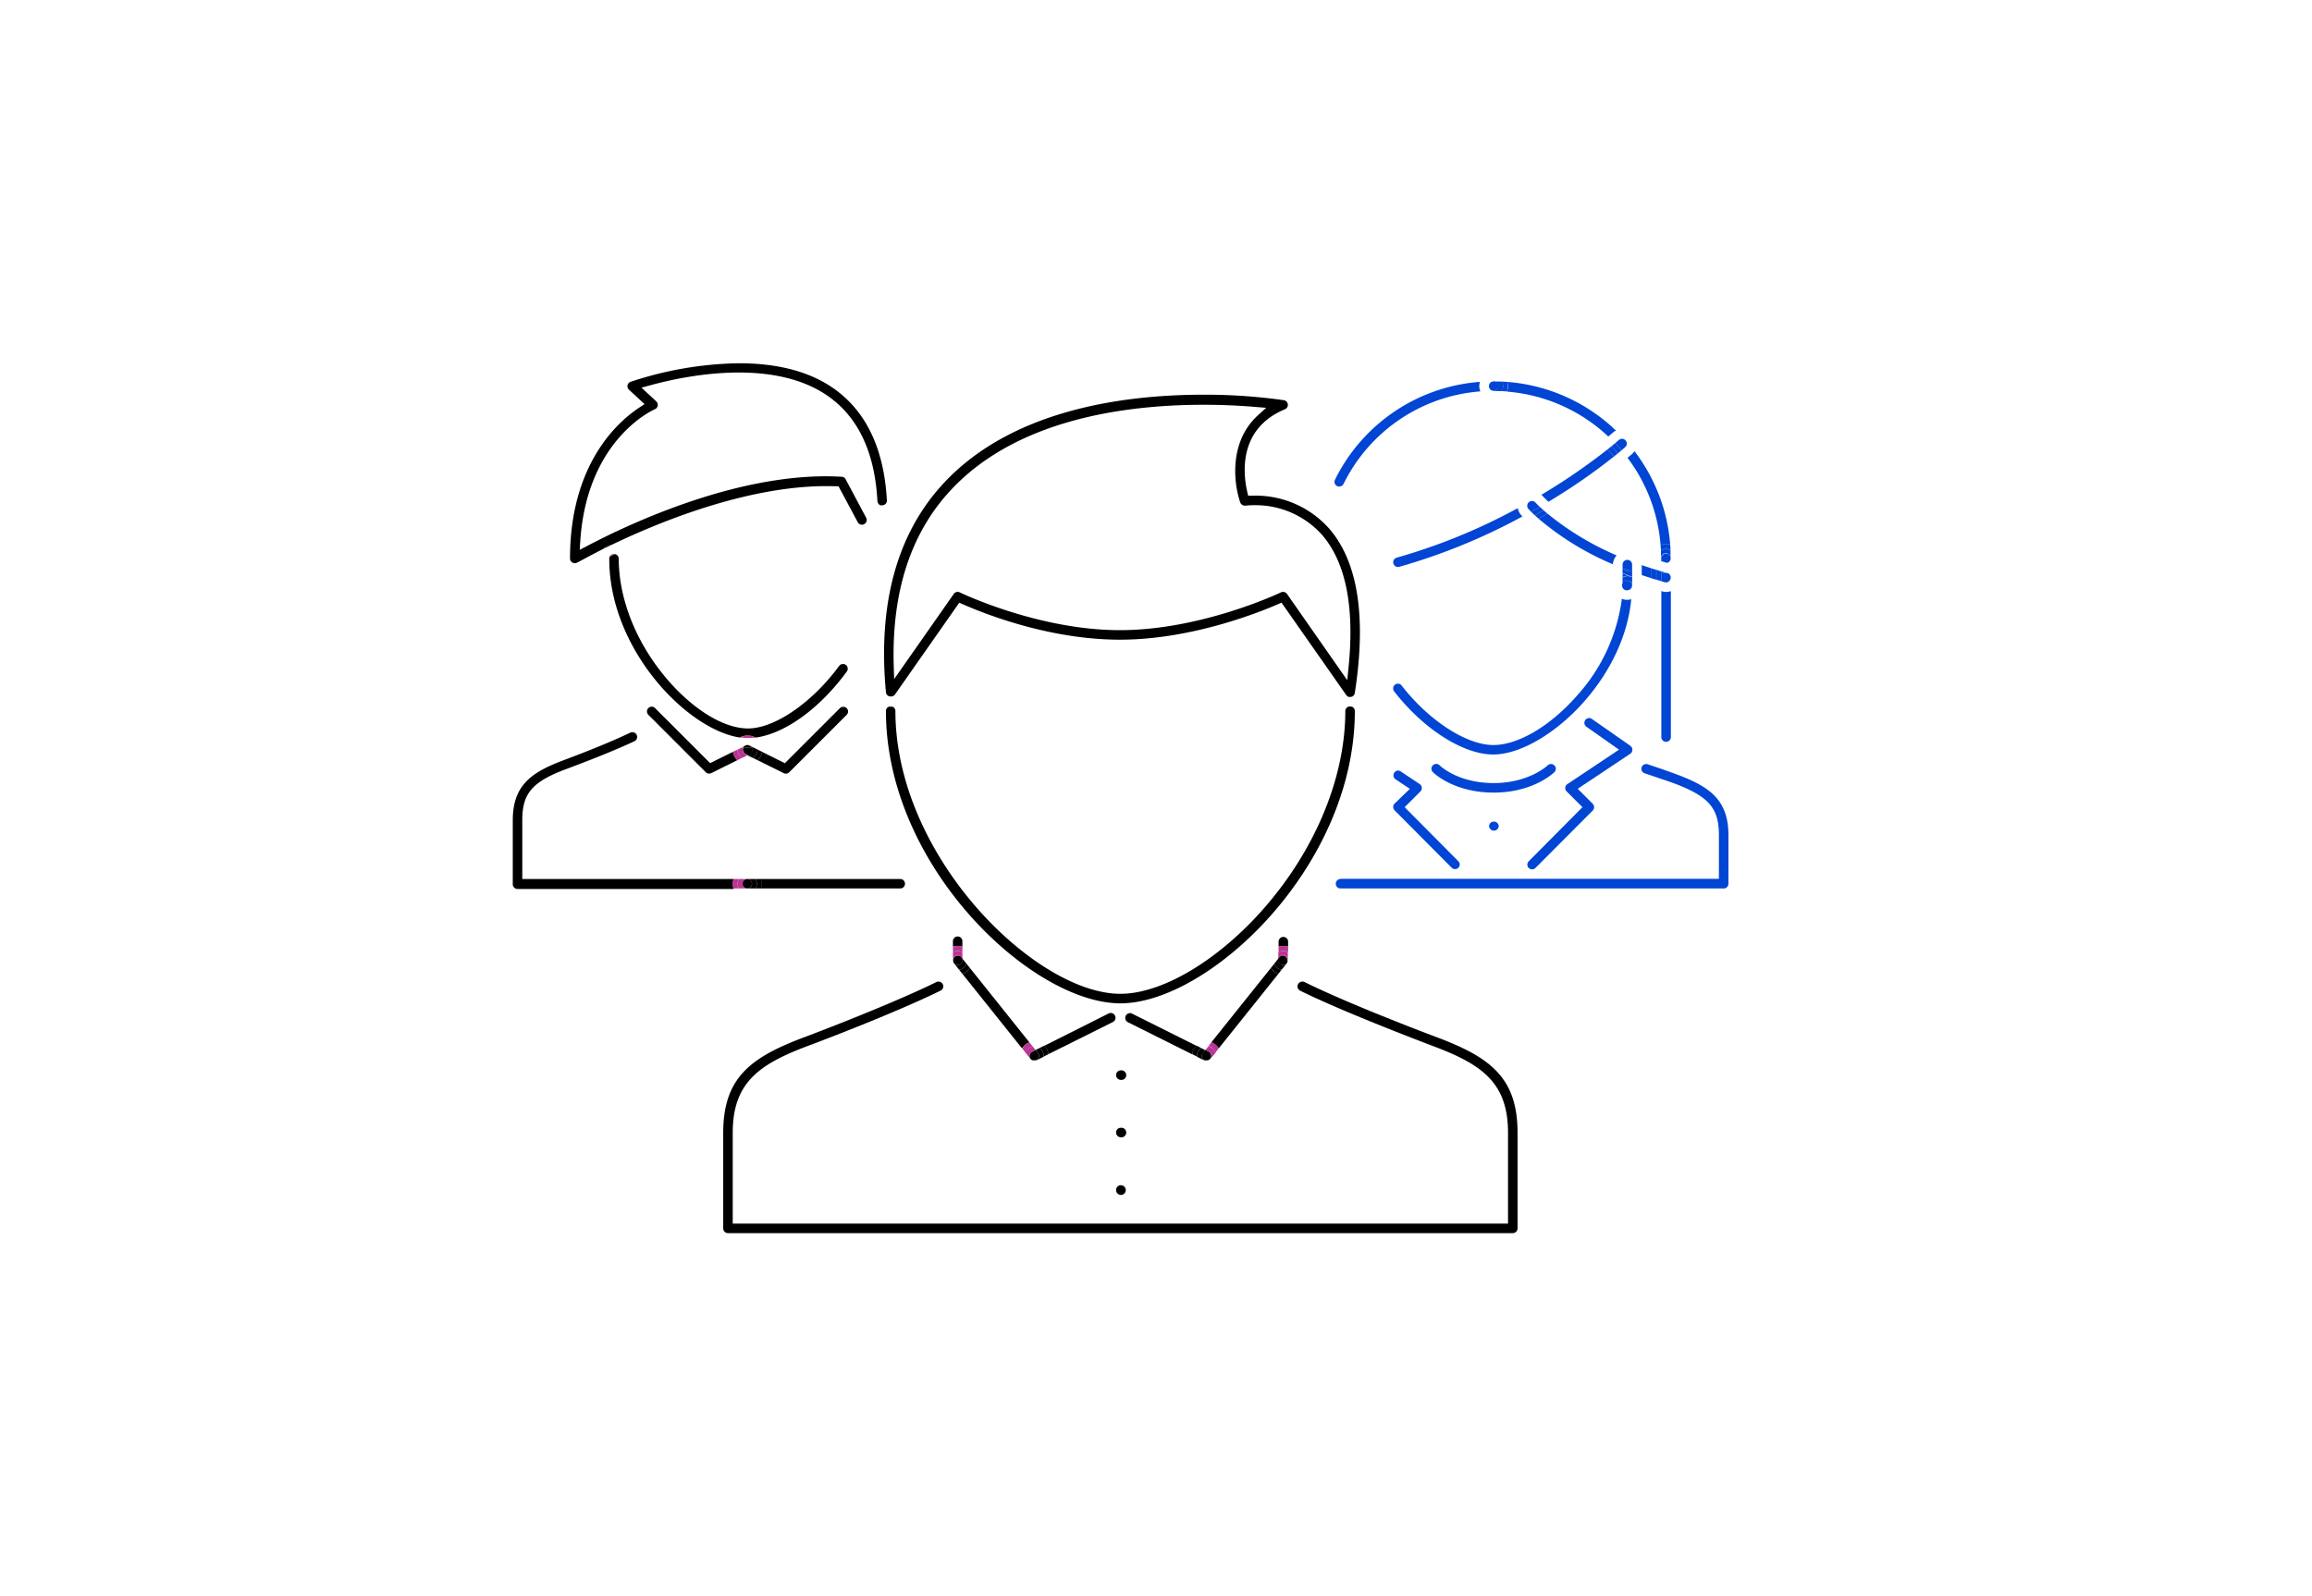 <svg id="Ebene_1" data-name="Ebene 1" xmlns="http://www.w3.org/2000/svg" viewBox="0 0 420 290"><path d="M203.63,194.47a.85.85,0,0,0-.88.87.88.88,0,0,0,.88.86.87.87,0,1,0,0-1.73Z"/><path d="M203.63,204.9a.85.85,0,0,0-.88.87.88.88,0,0,0,.88.86.87.87,0,1,0,0-1.73Z"/><path d="M203.63,215.34a.85.85,0,0,0-.88.86.88.88,0,1,0,.88-.86Z"/><path d="M260.88,188.4c-5.32-2-17.17-6.63-23.93-10a.91.91,0,0,0-.67,0,.85.85,0,0,0-.48.43.8.8,0,0,0-.05.66.84.84,0,0,0,.44.5c6.77,3.36,18.72,8,24.09,10.05,9.07,3.38,13.67,6.76,13.67,15.8v16.47H133.11V205.82c0-9,4.6-12.41,13.67-15.8,5.37-2,17.31-6.69,24.1-10.05a.86.86,0,0,0-.39-1.63.84.84,0,0,0-.38.08c-6.75,3.34-18.6,8-23.93,10-9.82,3.67-14.8,7.37-14.8,17.42v17.33a.87.87,0,0,0,.86.87H274.82a.87.87,0,0,0,.86-.87V205.82C275.68,195.77,270.7,192.07,260.88,188.4Z"/><path d="M244.39,129.18c0,11.93-5.31,24.91-14.56,35.59-8.31,9.59-18.63,15.79-26.3,15.79-15.37,0-40.87-24.88-40.87-51.38a.84.84,0,0,0-.58-.8,2.81,2.81,0,0,1-.58,0,.85.85,0,0,0-.56.8c0,28.29,26.54,53.11,42.59,53.11s42.59-24.82,42.59-53.11a.86.86,0,0,0-.6-.81l-.27,0a1.9,1.9,0,0,1-.25,0A.87.87,0,0,0,244.39,129.18Z"/><path d="M162.51,126.28l11.75-16.78.66.29c4.39,1.93,16,6.43,28.52,6.43,12.92,0,25.23-4.93,28.7-6.44l.66-.29,11.76,16.79a.83.83,0,0,0,.4.32c.1,0,.2,0,.3,0a2.48,2.48,0,0,1,.27,0,.86.86,0,0,0,.58-.68c2.14-13.72.6-23.75-4.58-29.8a17.86,17.86,0,0,0-14.08-6.06l-.71,0-.16-.7c-.77-3.34-1.64-11.48,6.84-15a.86.86,0,0,0,.53-.9.88.88,0,0,0-.72-.75,101.32,101.32,0,0,0-14.56-1c-14.88,0-35.19,2.84-47.51,16.37-8.27,9.08-11.71,21.76-10.22,37.69a.85.85,0,0,0,.58.73l.28,0a2.85,2.85,0,0,1,.29,0A.93.93,0,0,0,162.51,126.28Zm9.93-36.93c11.89-13.07,31.7-15.81,46.23-15.81,3.13,0,6.27.13,9.34.39l2,.16-1.48,1.35c-5.23,4.75-4.48,12.2-3.22,15.86a.92.92,0,0,0,.95.57,11.55,11.55,0,0,1,1.54-.08,16.19,16.19,0,0,1,12.42,5.45c4.27,5,5.87,13.06,4.76,24l-.24,2.34L233.8,107.91a.89.89,0,0,0-1.09-.29c-.6.29-14.65,6.87-29.27,6.87s-28.5-6.58-29.08-6.86a.86.86,0,0,0-1.09.27l-10.84,15.48-.08-2.64C162,107.64,165.39,97.08,172.44,89.35Z"/><path d="M161.52,126.6l.06,0a.81.81,0,0,0,.51,0,2.85,2.85,0,0,0-.29,0Z"/><path d="M245,126.6a.82.82,0,0,0,.49,0l.08,0a2.48,2.48,0,0,0-.27,0C245.16,126.57,245.06,126.59,245,126.6Z"/><path d="M162.08,128.38a.88.88,0,0,0-.28-.06.94.94,0,0,0-.3.06A2.81,2.81,0,0,0,162.08,128.38Z" style="fill:#ba3594"/><path d="M245.52,128.37a1.09,1.09,0,0,0-.26-.05,1,1,0,0,0-.26.05,1.9,1.9,0,0,0,.25,0Z" style="fill:#ba3594"/><path d="M271.39,149.27a.85.85,0,0,0-.88.86.88.88,0,0,0,1.75,0A.87.87,0,0,0,271.39,149.27Z" style="fill:#0045d4"/><path d="M294.63,108.78a32.44,32.44,0,0,1-8.2,17.66c-4.84,5.5-10.64,8.92-15.15,8.92-4.88,0-11.73-4.45-16.66-10.81a.86.86,0,0,0-.68-.34.84.84,0,0,0-.53.19.87.87,0,0,0-.15,1.21c5.32,6.86,12.56,11.47,18,11.47,9,0,23.61-12.92,25.08-28.22a2.46,2.46,0,0,1-1.73-.08Z" style="fill:#0045d4"/><path d="M243.52,159.7a.86.86,0,1,0,0,1.72h69.6a.86.86,0,0,0,.87-.86v-8.79c0-6.36-3.29-8.8-9.36-11.06-.78-.3-1.73-.62-2.78-1l-2.52-.85a.88.88,0,0,0-1.11.54.87.87,0,0,0,.54,1.09l2.61.88c1,.34,1.91.64,2.66.92,6.38,2.39,8.23,4.51,8.23,9.45v7.93H243.52Z" style="fill:#0045d4"/><path d="M133.29,159.7H94.88V149c0-4.88,1.82-7,8.13-9.33,3.62-1.36,8.28-3.15,12.24-5a.86.86,0,0,0-.37-1.64,1.08,1.08,0,0,0-.38.08c-3.93,1.88-8.53,3.66-12.09,5-6,2.24-9.26,4.65-9.26,10.95v11.59a.86.86,0,0,0,.86.86h39.28a2.43,2.43,0,0,1-.16-.86A2.48,2.48,0,0,1,133.29,159.7Z"/><path d="M138.2,161.42h25.34a.86.86,0,1,0,0-1.72H138.2a2.48,2.48,0,0,1,.16.86A2.43,2.43,0,0,1,138.2,161.42Z"/><circle cx="135.74" cy="160.56" r="0.86"/><path d="M137.24,161.42h1a2.43,2.43,0,0,0,.16-.86,2.48,2.48,0,0,0-.16-.86h-1a1.68,1.68,0,0,1,.24.86A1.66,1.66,0,0,1,137.24,161.42Z"/><path d="M136.61,160.56a.86.86,0,0,1-.87.86h1.5a1.66,1.66,0,0,0,.24-.86,1.68,1.68,0,0,0-.24-.86h-1.5A.87.87,0,0,1,136.61,160.56Z"/><path d="M134.24,159.7h-1a2.48,2.48,0,0,0-.16.86,2.43,2.43,0,0,0,.16.86h1a1.66,1.66,0,0,1,0-1.72Z" style="fill:#ba3594"/><path d="M134.88,160.56a.87.87,0,0,1,.86-.86h-1.5a1.66,1.66,0,0,0,0,1.72h1.5A.86.86,0,0,1,134.88,160.56Z" style="fill:#ba3594"/><path d="M134.43,134a2.74,2.74,0,0,1,1.19-.35H136a2.74,2.74,0,0,1,1.22.36c5.28-.67,11.65-5.22,16.61-12a.86.86,0,0,0-.18-1.21.87.87,0,0,0-1.21.19c-4.92,6.69-11.73,11.36-16.56,11.36-4.52,0-10.33-3.64-15.16-9.51-5.29-6.4-8.32-14.18-8.32-21.34a.86.86,0,0,0-.72-.84l-.89.43a.81.81,0,0,0-.11.41C110.65,118,124.87,132.6,134.43,134Z"/><path d="M133.16,136.59,129,138.65l-10-10a.83.83,0,0,0-.61-.26.87.87,0,0,0-.61,1.48l10.43,10.43a.87.87,0,0,0,1,.16l4.74-2.35A2.59,2.59,0,0,1,133.16,136.59Z"/><path d="M135.62,133.62h0Z" style="fill:#ba3594"/><path d="M136.91,133.88l.22.11h.06a2.74,2.74,0,0,0-1.22-.36A2.7,2.7,0,0,1,136.91,133.88Z" style="fill:#ba3594"/><path d="M137.63,138.12l4.74,2.35a.87.87,0,0,0,1-.16l10.43-10.43a.85.85,0,0,0,.26-.61.83.83,0,0,0-.26-.61.88.88,0,0,0-1.22,0l-10,10-4.14-2.06A2.64,2.64,0,0,1,137.63,138.12Z"/><path d="M136.63,135.84l0-.05c-.25,0-.5,0-.74,0a8.19,8.19,0,0,1-.85,0s0,0,0,.05a.86.86,0,0,0,.39,1.15l.44.22.44-.22A.86.86,0,0,0,136.63,135.84Z"/><path d="M135,135.79a8.19,8.19,0,0,0,.85,0c.24,0,.49,0,.74,0a.86.86,0,0,0-.14-.18l-.32-.16a1,1,0,0,0-.36-.09.86.86,0,0,0-.3.09l-.34.16A1.18,1.18,0,0,0,135,135.79Z"/><path d="M136.76,137.69l.87.43a2.64,2.64,0,0,0,.81-1.53l-.85-.42A1.74,1.74,0,0,1,136.76,137.69Z"/><path d="M136.59,135.79l0,.05a.86.86,0,0,1-.39,1.15l-.44.22,1,.48a1.74,1.74,0,0,0,.83-1.52l-.78-.39Z"/><path d="M135.77,135.36h0a.89.89,0,0,0-.61.26l.34-.16A.86.86,0,0,1,135.77,135.36Z"/><path d="M136.81,135.78l-.36-.17a.86.86,0,0,1,.14.18Z"/><path d="M135.62,133.62a2.74,2.74,0,0,0-1.19.35h.06l.2-.1A2.65,2.65,0,0,1,135.62,133.62Z" style="fill:#ba3594"/><path d="M135.8,133.62h0Z" style="fill:#ba3594"/><path d="M134,136.17l-.85.42a2.59,2.59,0,0,0,.81,1.53l.86-.43A1.71,1.71,0,0,1,134,136.17Z" style="fill:#ba3594"/><path d="M136,133.62h-.35a2.65,2.65,0,0,0-.93.26l-.2.1a10.76,10.76,0,0,0,1.36.1,9.29,9.29,0,0,0,1.28-.09l-.22-.11A2.7,2.7,0,0,0,136,133.62Z" style="fill:#ba3594"/><path d="M135.72,134.49a.21.21,0,0,1,.08,0Z" style="fill:#ba3594"/><path d="M135,135.84s0,0,0-.05h-.2l-.79.39a1.71,1.71,0,0,0,.82,1.52l1-.48-.44-.22A.86.86,0,0,1,135,135.84Z" style="fill:#ba3594"/><path d="M136.45,135.61a.87.87,0,0,0-.68-.25,1,1,0,0,1,.36.09Z" style="fill:#ba3594"/><path d="M135.13,135.61l-.33.17h.2A1.18,1.18,0,0,1,135.13,135.61Z" style="fill:#ba3594"/><path d="M134.65,134.88h0Z" style="fill:#ba3594"/><path d="M135.8,134.49s0,0,.08,0Z" style="fill:#ba3594"/><path d="M151.83,88.35l.5,0,3.49,6.53a.86.86,0,0,0,1.17.35.82.82,0,0,0,.42-.51.86.86,0,0,0-.06-.65l-3.73-7a.83.83,0,0,0-.71-.45c-18.13-1.07-38.36,8.42-46.22,12.56l-1.38.72.1-1.55c1.19-18.35,13-23.76,13.56-24a.87.87,0,0,0,.51-.65.88.88,0,0,0-.26-.78l-2.69-2.49,1.52-.41c6.27-1.73,21.94-5,32,1.69,5.71,3.8,8.85,10.28,9.34,19.28a1,1,0,0,0,.32.68.65.65,0,0,0,.52.14,1,1,0,0,0,.67-.29.83.83,0,0,0,.21-.62c-.52-9.57-3.92-16.51-10.1-20.62C146.08,67,140,66,134.18,66a64.94,64.94,0,0,0-19.59,3.36A.85.85,0,0,0,114,70a.86.86,0,0,0,.26.8l2.83,2.62-.94.62c-3.79,2.49-12.6,10.14-12.6,27.43a.87.87,0,0,0,1.3.74c.07,0,1.82-1,4.73-2.48a2.57,2.57,0,0,1,1.65-.8C120.17,94.64,136.92,87.81,151.83,88.35Z"/><path d="M109.61,99.71l1.65-.8A2.57,2.57,0,0,0,109.61,99.71Z"/><path d="M111.51,100.63a.86.86,0,0,0-.75.46l.89-.43A.7.7,0,0,0,111.51,100.63Z" style="fill:#ba3594"/><path d="M302,107.45l-.2-.06V134a.87.87,0,0,0,1.73,0v-26.6a2.72,2.72,0,0,1-.86.15A2.52,2.52,0,0,1,302,107.45Z" style="fill:#0045d4"/><path d="M268.85,69.38a32,32,0,0,0-26.33,17.77.86.86,0,0,0,.38,1.16.89.89,0,0,0,1.17-.39,30.25,30.25,0,0,1,24.85-16.81,2.57,2.57,0,0,1-.19-1A2.82,2.82,0,0,1,268.85,69.38Z" style="fill:#0045d4"/><path d="M293.56,78.23a32.06,32.06,0,0,0-19.73-8.84,2.69,2.69,0,0,1,.12.76,2.62,2.62,0,0,1-.19,1,30.31,30.31,0,0,1,18.4,8.16c.49-.4.75-.63.77-.65A2.32,2.32,0,0,1,293.56,78.23Z" style="fill:#0045d4"/><path d="M295.66,83.18a30.24,30.24,0,0,1,6,15.84,2.58,2.58,0,0,1,1-.19,2.36,2.36,0,0,1,.75.13,32,32,0,0,0-6.5-17,2.44,2.44,0,0,1-.48.59C296.34,82.6,296.08,82.83,295.66,83.18Z" style="fill:#0045d4"/><path d="M302.64,100.58a.87.87,0,0,0-.87.87.84.84,0,0,0,.23.57l.85.25a.86.86,0,0,0,.65-.82A.87.87,0,0,0,302.64,100.58Z" style="fill:#0045d4"/><path d="M301.67,99c0,.32.05.63.06,1a1.69,1.69,0,0,1,.91-.26,1.72,1.72,0,0,1,.82.21c0-.32,0-.64-.07-1a2.36,2.36,0,0,0-.75-.13A2.58,2.58,0,0,0,301.67,99Z" style="fill:#0045d4"/><path d="M301.73,100c0,.49,0,1,0,1.48a.87.87,0,1,1,1.73,0h0c0-.51,0-1,0-1.52a1.72,1.72,0,0,0-.82-.21A1.69,1.69,0,0,0,301.73,100Z" style="fill:#0045d4"/><path d="M272.2,70.15a.86.86,0,1,0-.86.86A.87.87,0,0,0,272.2,70.15Z" style="fill:#0045d4"/><path d="M273.83,69.39l-1-.07a1.8,1.8,0,0,1,.22.83,1.72,1.72,0,0,1-.26.9l.94.07a2.62,2.62,0,0,0,.19-1A2.69,2.69,0,0,0,273.83,69.39Z" style="fill:#0045d4"/><path d="M272.86,69.32c-.5,0-1,0-1.52,0a.87.87,0,0,1,0,1.73c.5,0,1,0,1.48,0a1.72,1.72,0,0,0,.26-.9A1.8,1.8,0,0,0,272.86,69.32Z" style="fill:#0045d4"/><path d="M302,102a.84.84,0,0,1-.23-.57V102Z" style="fill:#0045d4"/><path d="M281.3,91.16a109.26,109.26,0,0,0,11.92-8.24q-.57-.66-1.17-1.29A112.85,112.85,0,0,1,280,89.9a3,3,0,0,1,.26.24S280.62,90.54,281.3,91.16Z" style="fill:#0045d4"/><path d="M275.72,92.32a106.38,106.38,0,0,1-22,9,.86.86,0,1,0,.47,1.66,109,109,0,0,0,22.38-9.15l-.22-.23A2.66,2.66,0,0,1,275.72,92.32Z" style="fill:#0045d4"/><path d="M295.25,81.23a.87.87,0,0,0,.12-1.13l-.14-.15a.83.83,0,0,0-.51-.23h-.05a.86.86,0,0,0-.57.21l-.69.59c.4.42.78.85,1.16,1.29Z" style="fill:#0045d4"/><path d="M293.9,82.37q-.57-.66-1.17-1.29l-.68.55q.6.63,1.17,1.29Z" style="fill:#0045d4"/><path d="M294.57,81.81c-.38-.44-.76-.87-1.16-1.29-.19.16-.41.35-.68.56q.6.63,1.17,1.29Z" style="fill:#0045d4"/><path d="M295.31,80a.24.24,0,0,0-.08-.06l.14.15A.47.47,0,0,0,295.31,80Z" style="fill:#0045d4"/><path d="M298.24,102.67h0v1.82c.58.19,1.17.39,1.78.57v-1.8C299.41,103.08,298.83,102.88,298.24,102.67Z" style="fill:#0045d4"/><path d="M281.11,93.31l-1.61.93A52.07,52.07,0,0,0,293,102.52a2.59,2.59,0,0,1,.68-1.61A52.38,52.38,0,0,1,281.11,93.31Z" style="fill:#0045d4"/><path d="M303.47,105.15a.85.85,0,0,0-.61-1.06l-.14,0h-.08a2.49,2.49,0,0,1-.87-.16v1.67l.65.19A.86.86,0,0,0,303.47,105.15Z" style="fill:#0045d4"/><path d="M300,103.27v1.8l.88.25v-1.79Z" style="fill:#0045d4"/><path d="M301.16,103.6l-.26-.07v1.79l.87.25V103.9A2.88,2.88,0,0,1,301.16,103.6Z" style="fill:#0045d4"/><path d="M302.64,104.06h.08l-1-.27v.12A2.49,2.49,0,0,0,302.64,104.06Z" style="fill:#0045d4"/><path d="M301.77,103.9v-.12l-.61-.18A2.88,2.88,0,0,0,301.77,103.9Z" style="fill:#0045d4"/><path d="M278.94,91.31a.9.9,0,0,0-.64-.28.84.84,0,0,0-.58.22.88.88,0,0,0-.07,1.22c.05,0,.21.23.5.52l1.58-.9A10.5,10.5,0,0,1,278.94,91.31Z" style="fill:#0045d4"/><path d="M280.4,92.71l-1.59.91.69.62,1.61-.93Z" style="fill:#0045d4"/><path d="M279.73,92.09l-1.58.9.66.63,1.59-.91C280.14,92.48,279.92,92.27,279.73,92.09Z" style="fill:#0045d4"/><path d="M295.63,107.23a.87.87,0,0,0,.86-.87.88.88,0,0,0-.5-.78l-.07,0a.94.94,0,0,0-.29-.06.87.87,0,1,0,0,1.73Z" style="fill:#0045d4"/><path d="M296.49,106.36h0v-.61l-.5-.17A.88.88,0,0,1,296.49,106.36Z" style="fill:#0045d4"/><path d="M295.63,105.5a.94.94,0,0,1,.29.06l-1.16-.45v1.25h0A.87.87,0,0,1,295.63,105.5Z" style="fill:#0045d4"/><path d="M296.49,102.68a.87.87,0,1,0-1.73,0v.56c.57.22,1.13.45,1.73.67Z" style="fill:#0045d4"/><path d="M296,105.58l-.07,0Z" style="fill:#0045d4"/><path d="M296.49,104.86v0l-.15,0Z" style="fill:#0045d4"/><path d="M296.19,104.73c-.49-.18-.95-.37-1.43-.56v.69a1.83,1.83,0,0,1,.87-.24A1.47,1.47,0,0,1,296.19,104.73Z" style="fill:#0045d4"/><path d="M296,105.58l.5.17v-.89l-.15-.08-.15,0a1.47,1.47,0,0,0-.56-.11,1.83,1.83,0,0,0-.87.24v.25l1.16.45Z" style="fill:#0045d4"/><path d="M296.49,103.91h0c-.6-.22-1.16-.45-1.73-.67v.67a2.42,2.42,0,0,1,1.73,0Z" style="fill:#0045d4"/><path d="M296.34,104.78l.15,0v-.92a2.42,2.42,0,0,0-1.73,0v.26c.48.19.94.38,1.43.56Z" style="fill:#0045d4"/><path d="M296.34,104.78l-.15,0Z" style="fill:#0045d4"/><path d="M296.52,103.92l.16,0Z" style="fill:#0045d4"/><path d="M296.49,103.91Z" style="fill:#0045d4"/><path d="M289.34,147.26a.88.88,0,0,0,0-1.22l-2.73-2.73,9.55-6.37a.84.84,0,0,0,.38-.71.86.86,0,0,0-.36-.72l-7-4.89a.85.85,0,0,0-.5-.16.87.87,0,0,0-.49,1.58l5.92,4.16-9.38,6.26a.82.82,0,0,0-.38.63.84.84,0,0,0,.25.7l2.87,2.86-9.76,9.83a.87.87,0,0,0,0,1.22.89.89,0,0,0,1.22,0Z" style="fill:#0045d4"/><path d="M265.18,157.09a.86.86,0,0,0-.25-.61l-9.76-9.83,2.87-2.86a.89.89,0,0,0,.25-.7.88.88,0,0,0-.38-.63l-3.48-2.32A.85.85,0,0,0,254,140a.87.87,0,0,0-.48,1.59l2.6,1.73L253.34,146a.88.88,0,0,0-.25.61.86.86,0,0,0,.25.61l10.37,10.43a.86.86,0,0,0,1.47-.6Z" style="fill:#0045d4"/><path d="M271.34,144c7.19,0,10.89-3.57,11.05-3.73a.87.87,0,0,0,.24-.6.87.87,0,0,0-1.47-.62s-3.35,3.22-9.82,3.22-9.7-3.1-9.83-3.23a.82.82,0,0,0-.6-.25.91.91,0,0,0-.62.26.87.87,0,0,0,0,1.22C260.45,140.46,264.11,144,271.34,144Z" style="fill:#0045d4"/><path d="M174.83,172v-1a.86.86,0,0,0-1.72,0v1A2.6,2.6,0,0,1,174.83,172Z"/><path d="M186.71,189.52l.29-.14-10.82-13.53a2.62,2.62,0,0,1-1.35,1.08l10.84,13.55A2.61,2.61,0,0,1,186.71,189.52Z"/><path d="M174,175.33a.85.85,0,0,0,.86-.86v-.3l-.18-.24a.87.87,0,0,0-.68-.32.85.85,0,0,0-.54.19.82.82,0,0,0-.3.78l0,.17a.51.51,0,0,0,.09.16A.84.84,0,0,0,174,175.33Z"/><path d="M176.18,175.85l-.59-.74a1.75,1.75,0,0,1-1.36,1.07l.6.75A2.62,2.62,0,0,0,176.18,175.85Z"/><path d="M173.16,174.75l0-.17Z"/><path d="M175.59,175.11l-.76-.94v.3a.85.85,0,0,1-.86.86.84.84,0,0,1-.72-.42s0,.07.05.1l.93,1.17A1.75,1.75,0,0,0,175.59,175.11Z"/><path d="M174.83,173v-1a2.6,2.6,0,0,0-1.72,0V173A1.76,1.76,0,0,1,174.83,173Z" style="fill:#ba3594"/><path d="M173.25,174.91a.51.51,0,0,1-.09-.16A.51.51,0,0,0,173.25,174.91Z" style="fill:#ba3594"/><path d="M173.43,173.8a.85.85,0,0,1,.54-.19.87.87,0,0,1,.68.32l.18.24V173a1.76,1.76,0,0,0-1.72,0v1.5a.36.36,0,0,0,0,.11A.82.82,0,0,1,173.43,173.8Z" style="fill:#ba3594"/><path d="M190.46,191.53l11.72-5.85a.87.87,0,0,0-.39-1.64.92.92,0,0,0-.39.09L189.72,190l.2.26A2.52,2.52,0,0,1,190.46,191.53Z"/><path d="M188.56,191.32l-.44-.55-.63.32a.86.86,0,0,0-.38,1.15.62.62,0,0,0,.17.22.39.39,0,0,0,.1.08.77.77,0,0,0,.18.1l.12,0,.18,0a.49.49,0,0,0,.17,0l.15,0a.68.68,0,0,0,.24-.12A.87.87,0,0,0,188.56,191.32Z"/><path d="M189.24,190.77a1.71,1.71,0,0,1,.37,1.19l.85-.43a2.52,2.52,0,0,0-.54-1.3l-.2-.26-.8.4Z"/><path d="M189.24,190.77l-.32-.4-.8.4.44.55a.87.87,0,0,1-.14,1.21.68.68,0,0,1-.24.12l.09,0,1.34-.67A1.71,1.71,0,0,0,189.24,190.77Z"/><path d="M187.68,192.68l-.12,0Z"/><path d="M188,192.69a.49.49,0,0,1-.17,0A.49.49,0,0,0,188,192.69Z"/><path d="M187.38,192.54a.39.39,0,0,1-.1-.08A.39.39,0,0,0,187.38,192.54Z"/><path d="M187.1,190.3l.46-.23-.56-.69-.29.14a2.61,2.61,0,0,0-1,1l.6.75A1.71,1.71,0,0,1,187.1,190.3Z" style="fill:#ba3594"/><path d="M188.18,192.65l-.15,0Z" style="fill:#ba3594"/><path d="M187.49,191.09l.63-.32-.56-.7-.46.23a1.71,1.71,0,0,0-.83.93l.94,1.17.07.06a.62.62,0,0,1-.17-.22A.86.86,0,0,1,187.49,191.09Z" style="fill:#ba3594"/><path d="M187.56,192.64a.77.77,0,0,1-.18-.1Z" style="fill:#ba3594"/><path d="M187.86,192.7l-.18,0Z" style="fill:#ba3594"/><path d="M186.68,193.1l-.1-.1Z" style="fill:#ba3594"/><path d="M234,172v-1a.87.87,0,0,0-1.73,0v1A2.57,2.57,0,0,1,234,172Z"/><path d="M221.39,190.48l10.84-13.55a2.59,2.59,0,0,1-1.35-1.08l-10.82,13.52.29.15A2.61,2.61,0,0,1,221.39,190.48Z"/><path d="M233.09,175.33a.84.84,0,0,0,.72-.42,1.09,1.09,0,0,0,.08-.15,1.16,1.16,0,0,0,0-.18,1.49,1.49,0,0,0,0-.21.87.87,0,0,0-.32-.57.85.85,0,0,0-.54-.19.87.87,0,0,0-.68.32l-.19.24v.3A.86.86,0,0,0,233.09,175.33Z"/><path d="M232.23,176.93l.59-.75a1.73,1.73,0,0,1-1.35-1.07l-.59.74A2.59,2.59,0,0,0,232.23,176.93Z"/><path d="M233.93,174.58a1.16,1.16,0,0,1,0,.18A1.16,1.16,0,0,0,233.93,174.58Z"/><path d="M232.82,176.18l.94-1.17s0-.07.05-.1a.84.84,0,0,1-.72.42.86.86,0,0,1-.87-.86v-.3l-.75.94A1.73,1.73,0,0,0,232.82,176.18Z"/><path d="M234,173V172a2.57,2.57,0,0,0-1.73,0V173A1.75,1.75,0,0,1,234,173Z" style="fill:#ba3594"/><path d="M233.89,174.76a1.09,1.09,0,0,1-.08.15A1.09,1.09,0,0,0,233.89,174.76Z" style="fill:#ba3594"/><path d="M233.09,173.61a.85.85,0,0,1,.54.19.87.87,0,0,1,.32.57,1.49,1.49,0,0,1,0,.21s0-.07,0-.11V173a1.75,1.75,0,0,0-1.73,0v1.2l.19-.24A.87.87,0,0,1,233.09,173.61Z" style="fill:#ba3594"/><path d="M217.34,190l-11.69-5.84a.85.85,0,0,0-.38-.09.87.87,0,0,0-.39,1.64l11.71,5.85a2.61,2.61,0,0,1,.54-1.3Z"/><path d="M218.64,192.53a.77.77,0,0,0,.24.12l.14,0a.66.66,0,0,0,.2,0l.13,0a.43.43,0,0,0,.16-.05.8.8,0,0,0,.16-.08l.11-.09a.76.76,0,0,0,.17-.22.87.87,0,0,0-.39-1.16l-.62-.31-.44.55A.87.87,0,0,0,218.64,192.53Z"/><path d="M217.82,190.77l.32-.4-.8-.4-.21.26a2.61,2.61,0,0,0-.54,1.3l.86.43A1.69,1.69,0,0,1,217.82,190.77Z"/><path d="M219.51,192.63a.43.43,0,0,1-.16.05A.43.43,0,0,0,219.51,192.63Z"/><path d="M219.78,192.46l-.11.09Z"/><path d="M217.45,192l1.34.67s.06,0,.09,0a.77.77,0,0,1-.24-.12.87.87,0,0,1-.14-1.21l.44-.55-.8-.4-.32.4A1.69,1.69,0,0,0,217.45,192Z"/><path d="M219.22,192.7a.66.66,0,0,1-.2,0A.66.66,0,0,0,219.22,192.7Z"/><path d="M220.79,191.23l.6-.75a2.61,2.61,0,0,0-1-1l-.29-.15-.56.7.46.23A1.71,1.71,0,0,1,220.79,191.23Z" style="fill:#ba3594"/><path d="M219.67,192.55a.8.8,0,0,1-.16.08A.8.8,0,0,0,219.67,192.55Z" style="fill:#ba3594"/><path d="M219.35,192.68l-.13,0Z" style="fill:#ba3594"/><path d="M219,192.69l-.14,0Z" style="fill:#ba3594"/><path d="M220,192.24a.76.76,0,0,1-.17.22s.05,0,.07-.06l.94-1.17a1.71,1.71,0,0,0-.83-.93l-.46-.23-.56.7.62.31A.87.87,0,0,1,220,192.24Z" style="fill:#ba3594"/></svg>